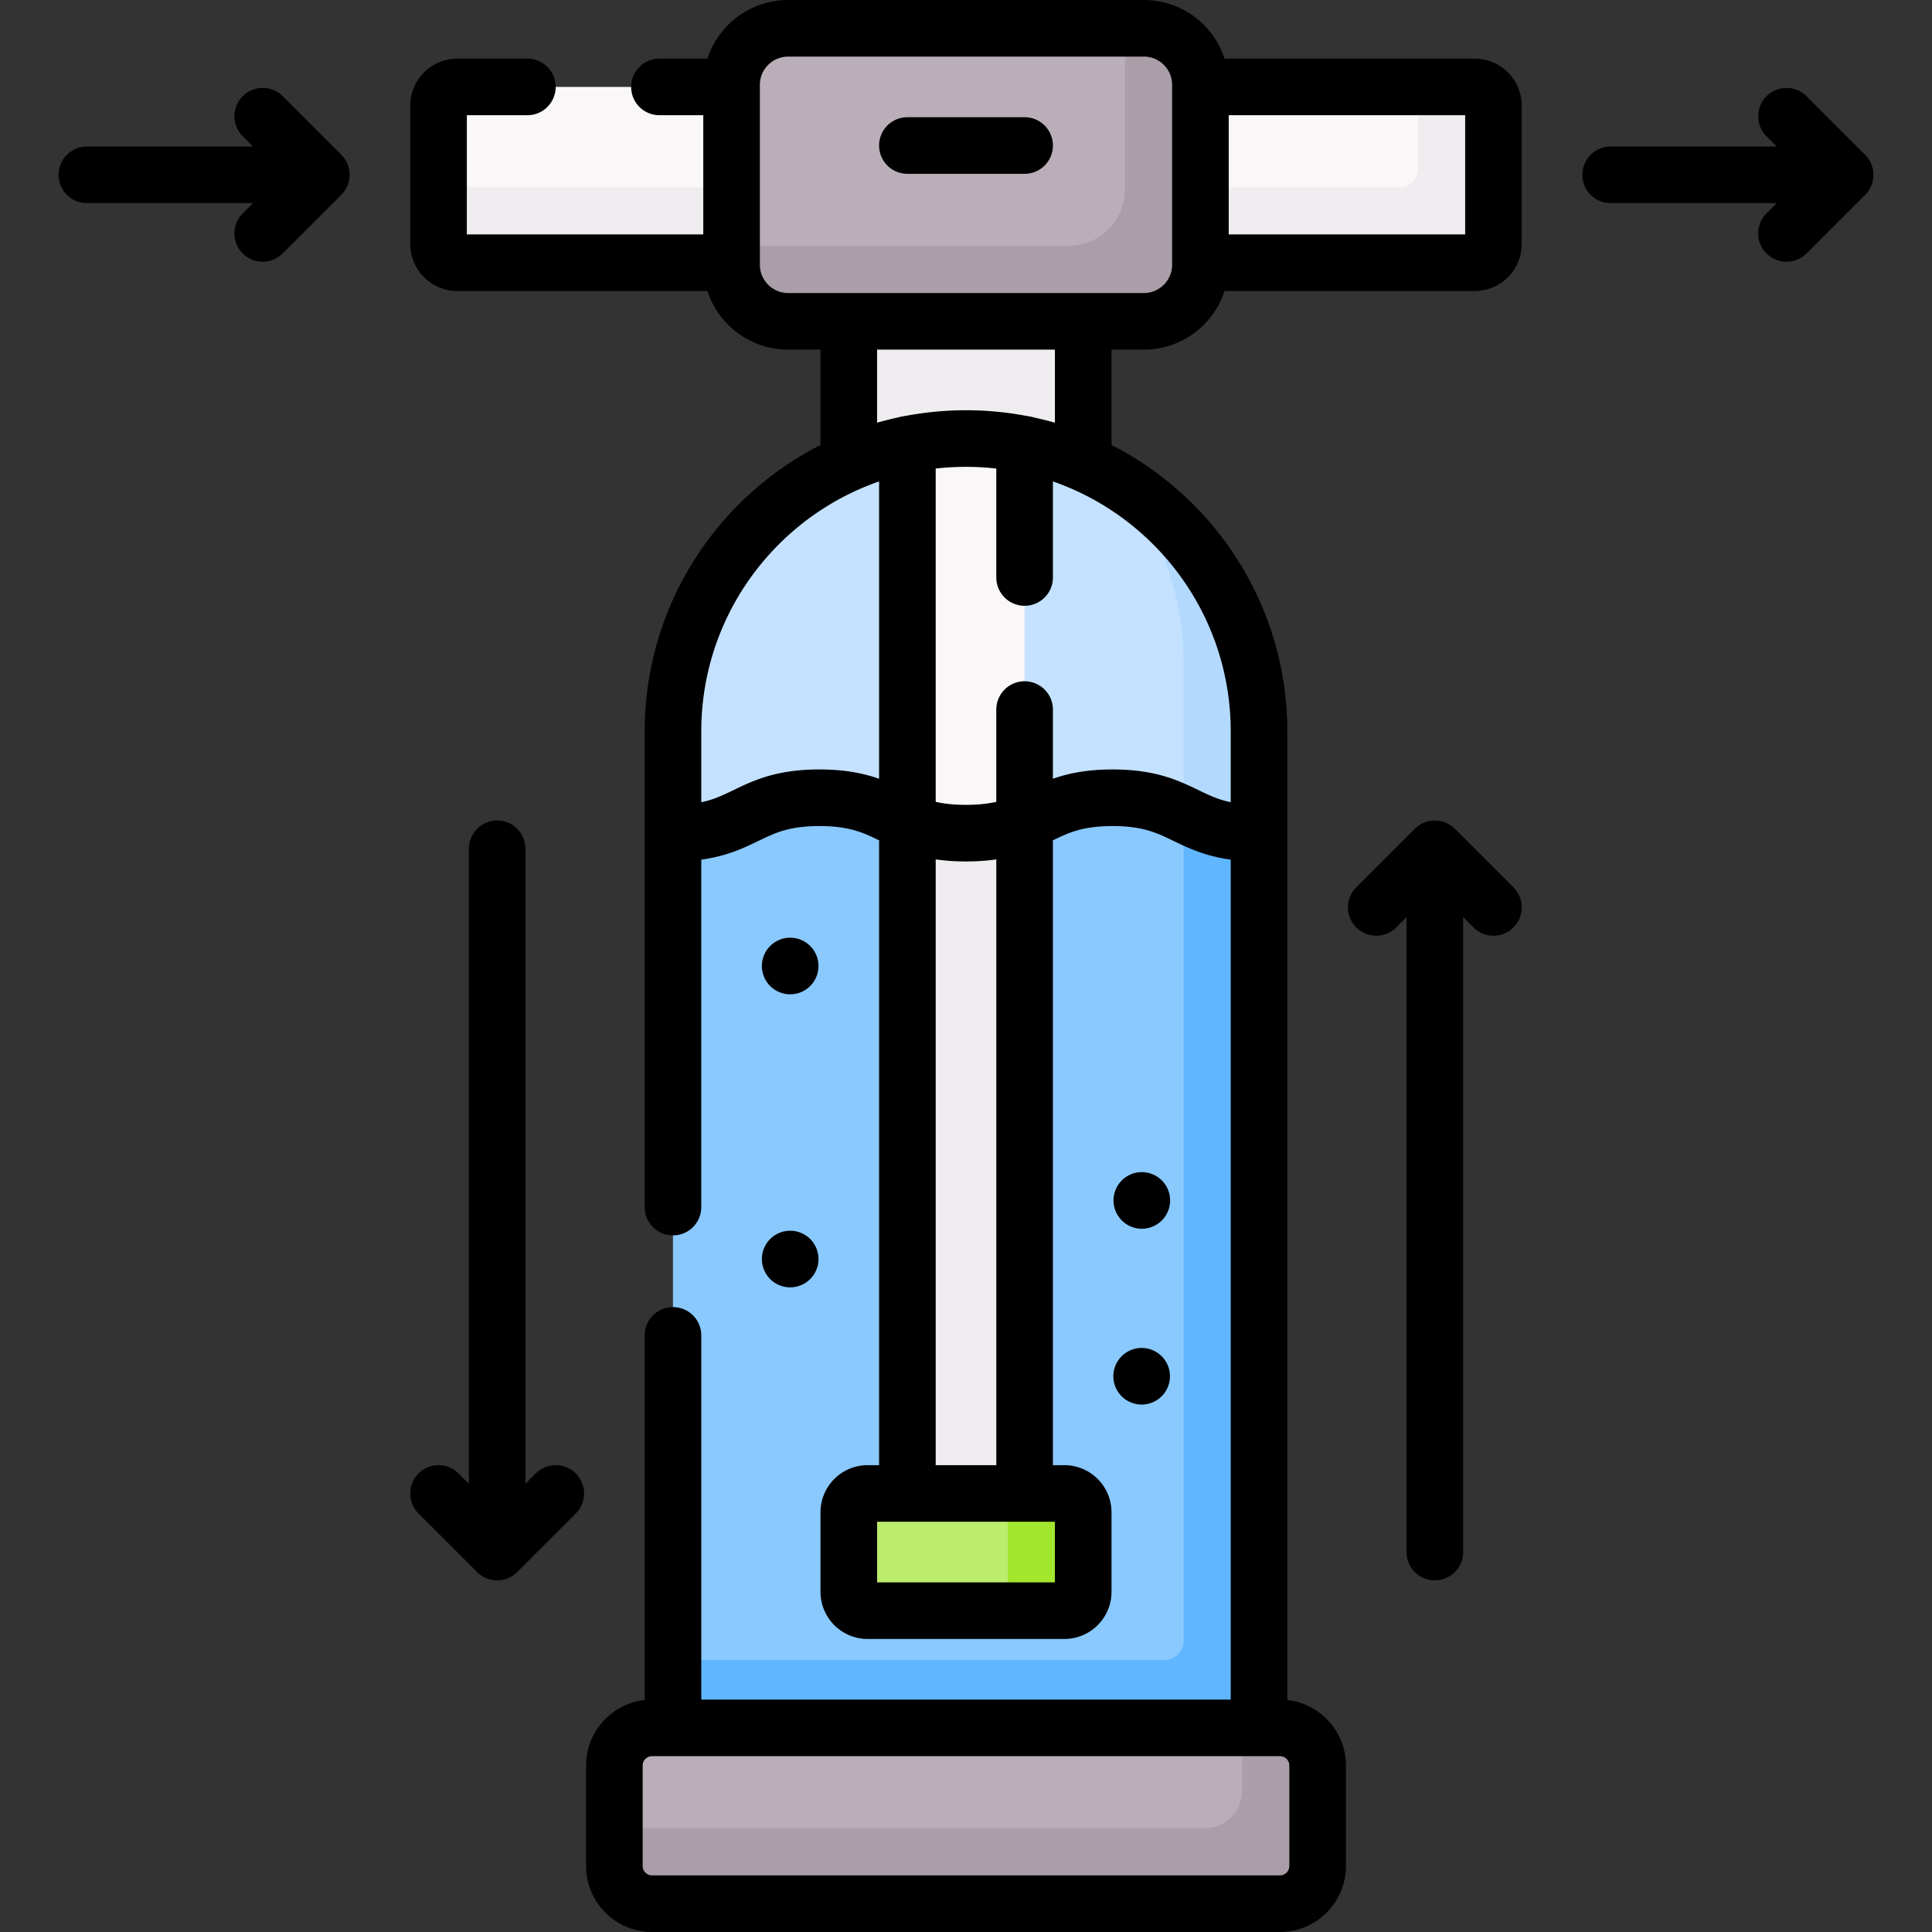 <svg xmlns="http://www.w3.org/2000/svg" version="1.1" xmlns:xlink="http://www.w3.org/1999/xlink" width="512" height="512" x="0" y="0" viewBox="0 0 512 512" style="enable-background:new 0 0 512 512" xml:space="preserve" class=""><rect x="0" y="0" width="512" height="512" fill="#333333" stroke="none"/><g><path d="M287.062 131.75h-62.125V85.156L256 69.625l31.062 15.531z" style="" fill="#efedef" data-original="#efedef" class=""></path><path d="M333.656 220.796v-26.921c0-37.527-26.619-68.837-62.006-76.078-5.055-1.034-26.164-1.043-31.182-.024-35.446 7.195-62.125 38.533-62.125 76.103v26.921l77.653 37.314 77.66-37.315z" style="" fill="#c4e2ff" data-original="#c4e2ff" class=""></path><path d="M297.154 128.008c10.339 13.19 16.503 29.808 16.503 47.867v39.935c5.063 13.547 9.905 19.963 20 4.986v-26.921c-.001-27.773-14.58-52.14-36.503-65.867z" style="" fill="#b3dafe" data-original="#b3dafe"></path><path d="M390.781 69.625H121.219a5 5 0 0 1-5-5V28.031a5 5 0 0 1 5-5h269.562a5 5 0 0 1 5 5v36.594a5 5 0 0 1-5 5z" style="" fill="#f9f7f8" data-original="#f9f7f8" class=""></path><path d="M390.781 23.031h-15v21.594a5 5 0 0 1-5 5H116.219v15a5 5 0 0 0 5 5h269.562a5 5 0 0 0 5-5V28.031a5 5 0 0 0-5-5z" style="" fill="#efedef" data-original="#efedef" class=""></path><path d="M255.997 220.796c-19.424 0-19.424-9.38-38.847-9.38-19.41 0-19.424 9.366-38.806 9.38v237.11L256 473.438l77.656-15.531v-237.11c-19.386-.013-19.399-9.38-38.811-9.38-19.424-.001-19.424 9.379-38.848 9.379z" style="" fill="#8ac9fe" data-original="#8ac9fe" class=""></path><path d="M313.656 215.81v219.096a5 5 0 0 1-5 5H178.344v18L256 473.438l77.656-15.531v-237.11c-10.095-.008-14.936-2.551-20-4.987z" style="" fill="#60b7ff" data-original="#60b7ff" class=""></path><path d="M303.125 7.5h-94.25c-8.284 0-15 6.716-15 15v47.656c0 8.284 6.716 15 15 15h94.25c8.284 0 15-6.716 15-15V22.5c0-8.284-6.716-15-15-15z" style="" fill="#baafb9" data-original="#baafb9"></path><path d="M303.125 7.5h-5v42.656c0 8.284-6.716 15-15 15h-89.25v5c0 8.284 6.716 15 15 15h94.25c8.284 0 15-6.716 15-15V22.5c0-8.284-6.716-15-15-15z" style="" fill="#aa9ea9" data-original="#aa9ea9"></path><path d="M240.469 217.903v177.878L256 411.312l15.531-15.531v-177.88z" style="" fill="#efedef" data-original="#efedef" class=""></path><path d="M271.531 217.901V117.773A77.982 77.982 0 0 0 256 116.219c-5.319 0-10.513.535-15.531 1.554v100.131c3.832 1.614 8.355 2.893 15.528 2.893 7.176-.001 11.701-1.281 15.534-2.896z" style="" fill="#f9f7f8" data-original="#f9f7f8" class=""></path><path d="M282.062 426.844h-52.125a5 5 0 0 1-5-5v-21.062a5 5 0 0 1 5-5h52.125a5 5 0 0 1 5 5v21.062a5 5 0 0 1-5 5z" style="" fill="#bbec6c" data-original="#bbec6c"></path><path d="M282.062 395.781h-20a5 5 0 0 1 5 5v21.062a5 5 0 0 1-5 5h20a5 5 0 0 0 5-5v-21.062a5 5 0 0 0-5-5z" style="" fill="#a2e62e" data-original="#a2e62e"></path><path d="M339.188 504.5H172.812c-5.523 0-10-4.477-10-10v-26.594c0-5.523 4.477-10 10-10h166.375c5.523 0 10 4.477 10 10V494.5c.001 5.523-4.477 10-9.999 10z" style="" fill="#baafb9" data-original="#baafb9"></path><path d="M339.188 457.906h-10V474.5c0 5.523-4.477 10-10 10H162.812v10c0 5.523 4.477 10 10 10h166.375c5.523 0 10-4.477 10-10v-26.594c.001-5.523-4.477-10-9.999-10z" style="" fill="#aa9ea9" data-original="#aa9ea9"></path><path d="M287.062 86.156v35.524M224.937 121.68V86.156M209.406 256h0M302.594 318.125h0M302.55 364.719h0M209.406 333.656h0M178.344 353.892v103.014M333.656 456.906v-236.11c-19.386-.013-19.399-9.38-38.811-9.38-19.424 0-19.424 9.38-38.848 9.38s-19.424-9.38-38.847-9.38c-19.41 0-19.424 9.366-38.806 9.38v99.096M333.656 220.796v-26.921c0-37.527-26.619-68.837-62.006-76.078M240.469 117.772c-35.446 7.195-62.125 38.533-62.125 76.103v26.921M303.125 7.5h-94.25c-8.284 0-15 6.716-15 15v47.656c0 8.284 6.716 15 15 15h94.25c8.284 0 15-6.716 15-15V22.5c0-8.284-6.716-15-15-15zM240.469 38.562h31.062M319.125 23.031h71.656a5 5 0 0 1 5 5v36.594a5 5 0 0 1-5 5h-71.656M174.759 23.031h18.116M192.875 69.625h-71.656a5 5 0 0 1-5-5V28.031a5 5 0 0 1 5-5h18.54M69.625 30.797l15.531 15.531-15.531 15.531M84.156 46.328H23.031M473.438 30.797l15.531 15.531-15.531 15.531M487.969 46.328h-61.125M271.531 394.781v-176.88M240.469 217.903v176.878" style="stroke-width:15;stroke-linecap:round;stroke-linejoin:round;stroke-miterlimit:10;" fill="none" stroke="#000000" stroke-width="15" stroke-linecap="round" stroke-linejoin="round" stroke-miterlimit="10" data-original="#000000" class=""></path><path d="M271.531 153.041v-35.268A77.982 77.982 0 0 0 256 116.219h0c-5.319 0-10.513.535-15.531 1.554v100.131M271.531 217.901v-29.86M282.062 426.844h-52.125a5 5 0 0 1-5-5v-21.062a5 5 0 0 1 5-5h52.125a5 5 0 0 1 5 5v21.062a5 5 0 0 1-5 5zM339.188 504.5H172.812c-5.523 0-10-4.477-10-10v-26.594c0-5.523 4.477-10 10-10h166.375c5.523 0 10 4.477 10 10V494.5c.001 5.523-4.477 10-9.999 10zM147.281 395.781l-15.531 15.531-15.531-15.531M131.75 410.312V224.938M364.719 240.469l15.531-15.531 15.531 15.531M380.25 225.938v185.374" style="stroke-width:15;stroke-linecap:round;stroke-linejoin:round;stroke-miterlimit:10;" fill="none" stroke="#000000" stroke-width="15" stroke-linecap="round" stroke-linejoin="round" stroke-miterlimit="10" data-original="#000000" class=""></path></g></svg>